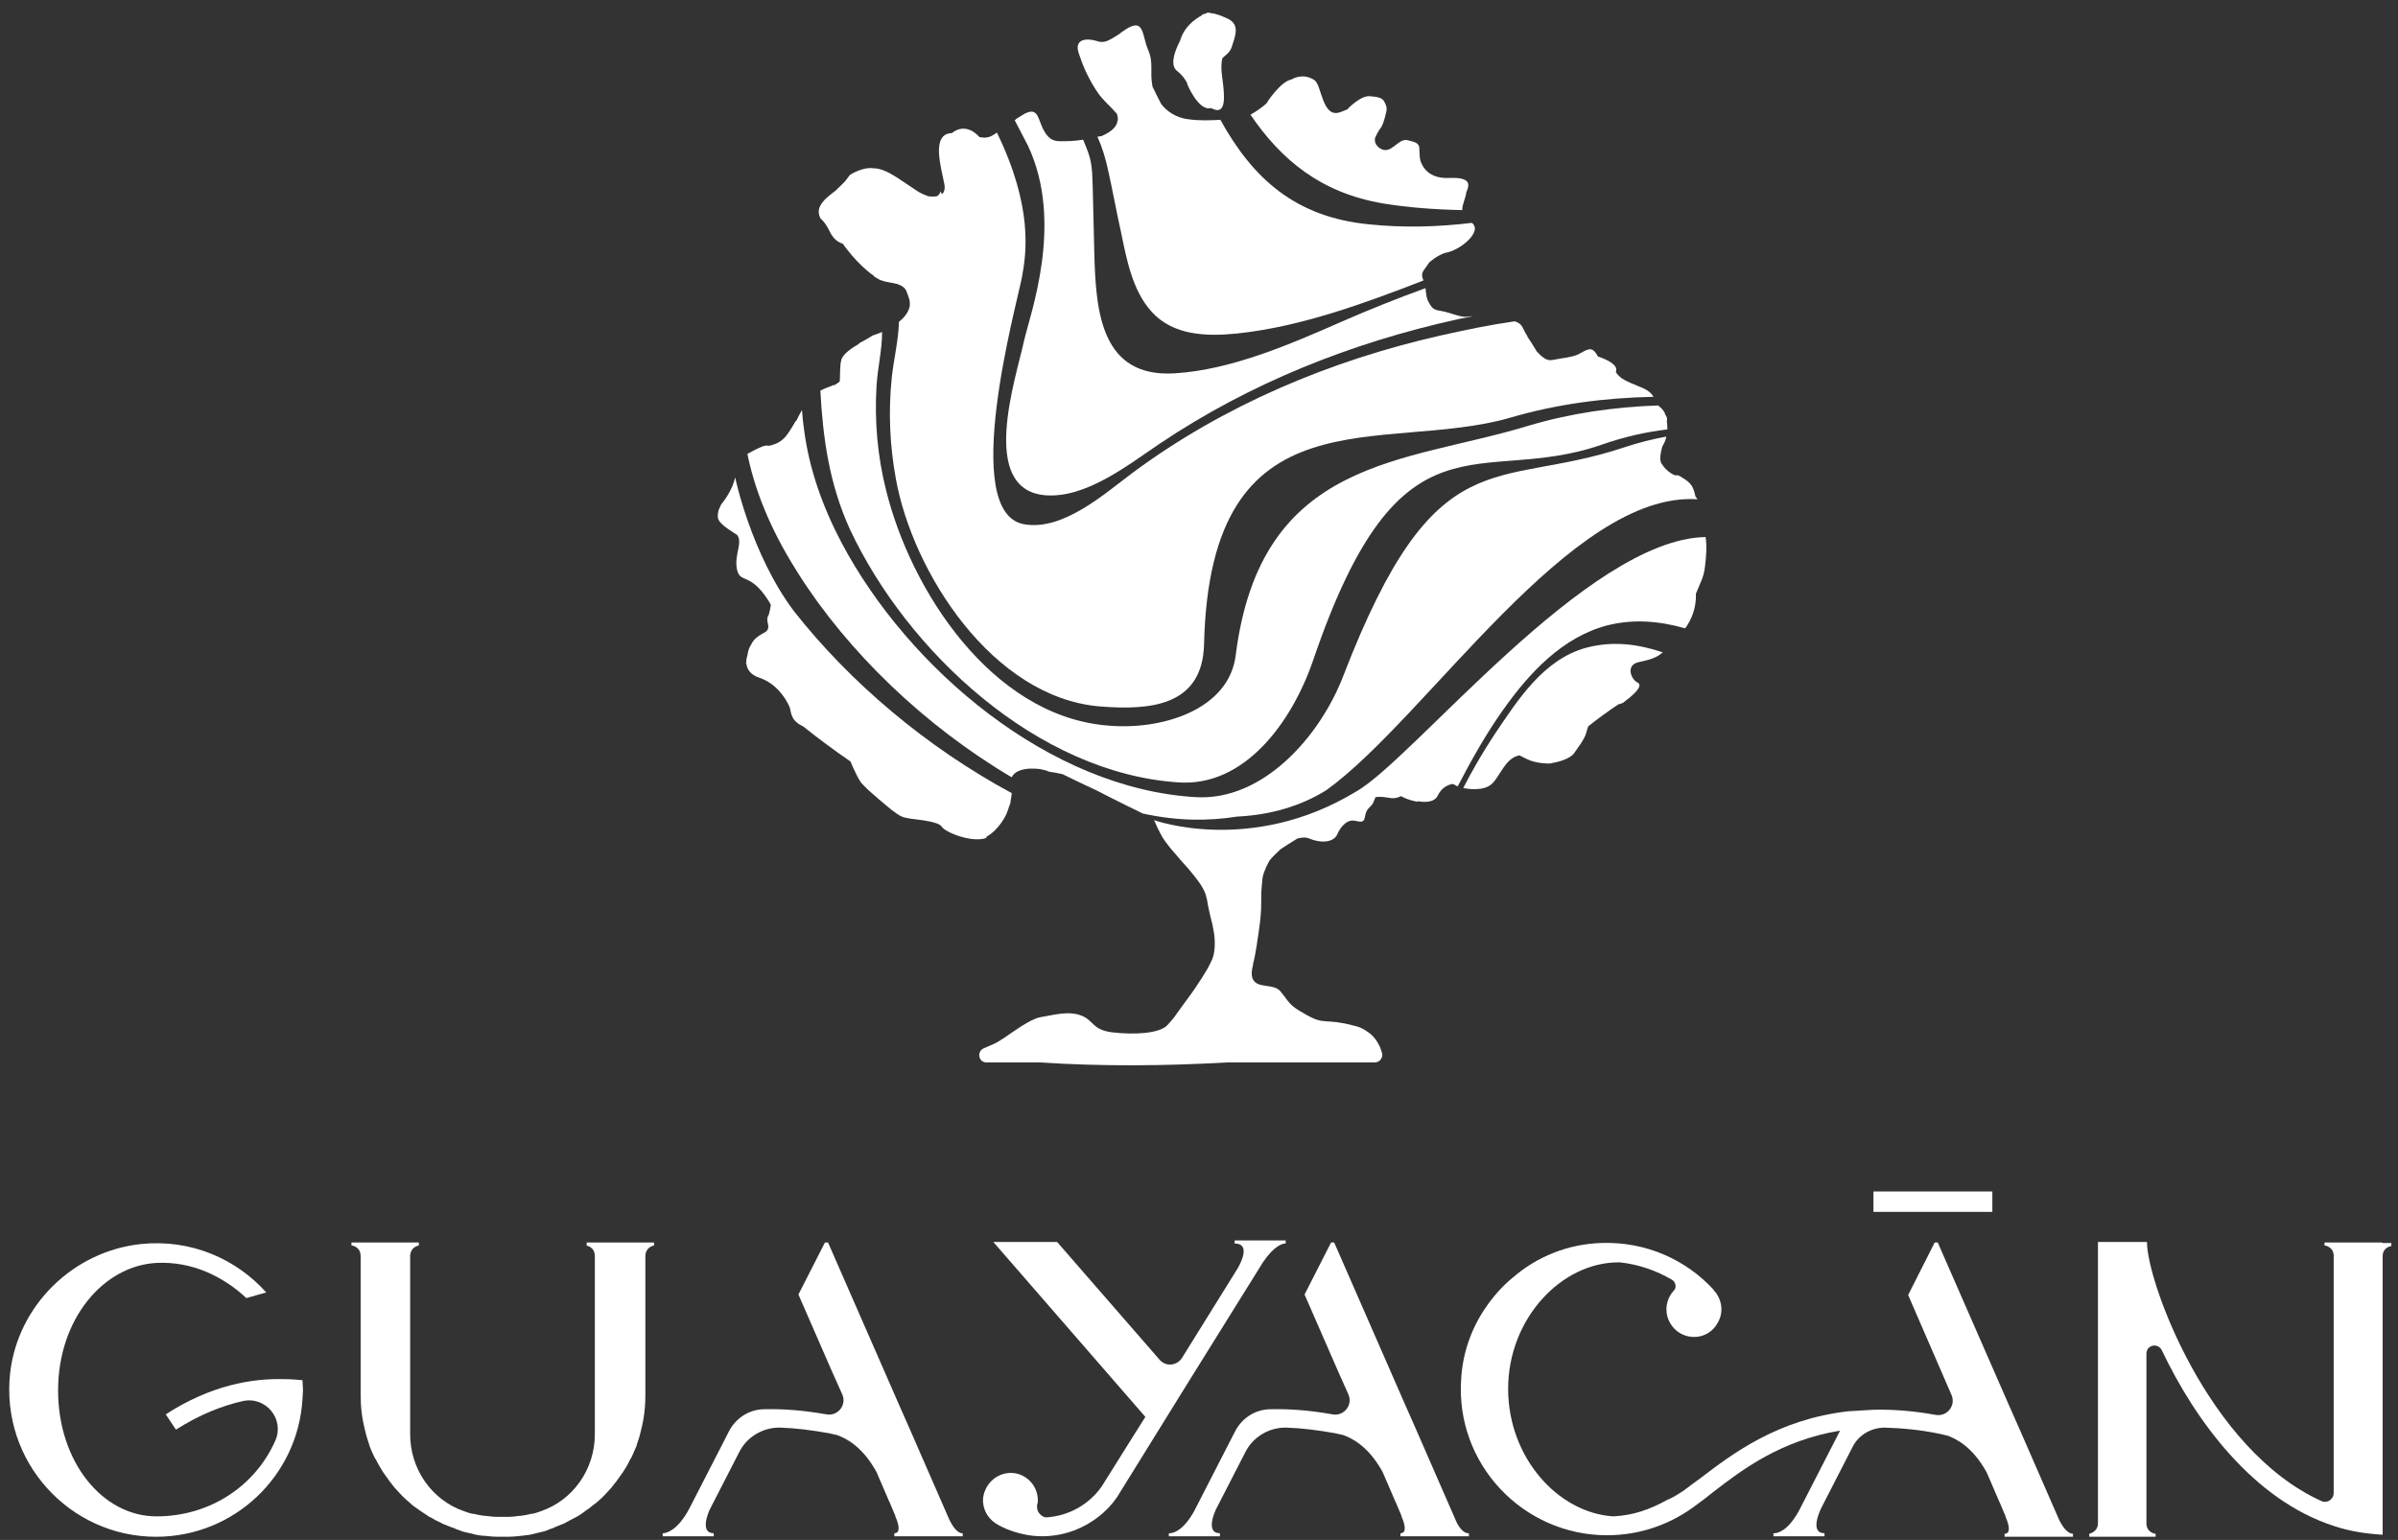 <svg width="151" height="97" viewBox="0 0 151 97" fill="none" xmlns="http://www.w3.org/2000/svg">
<rect x="0" y="0" width="151" height="97" fill="#333333" stroke="none"/>
<path d="M125.456 75.049H117.97V76.334H125.456V75.049Z" fill="white"/>
<path d="M79.544 79.482C80.251 78.454 80.765 78.326 80.926 78.326H80.958V78.133H77.745V78.326C78.741 78.326 78.163 79.482 77.97 79.836L74.436 85.522C74.115 86.037 73.408 86.101 73.022 85.651L66.565 78.229H62.549L72.123 89.249L71.352 90.47L69.36 93.651C68.557 94.775 67.304 95.482 65.89 95.579C65.761 95.579 65.601 95.514 65.44 95.322C65.247 95.097 65.312 94.743 65.312 94.743C65.312 94.711 65.344 94.679 65.344 94.679C65.44 93.747 64.766 92.88 63.802 92.783C63.031 92.719 62.324 93.169 62.035 93.876C61.97 94.004 61.938 94.165 61.906 94.326C61.842 95 62.163 95.611 62.709 95.964C62.773 95.996 62.838 96.028 62.87 96.061C63.513 96.414 64.251 96.639 65.022 96.735C65.954 96.832 66.854 96.703 67.689 96.382C68.749 95.964 69.681 95.257 70.324 94.326L72.894 90.181L74.565 87.482L79.544 79.482Z" fill="white"/>
<path d="M17.923 86.872C15.867 86.808 13.264 87.257 10.437 89.089L11.079 90.052C12.589 89.089 14.003 88.543 15.288 88.253C16.734 87.932 17.923 89.378 17.344 90.727C16.091 93.587 13.232 95.514 9.858 95.514C6.453 95.514 3.658 92.077 3.658 87.579C3.658 83.081 6.517 79.707 9.891 79.547C12.075 79.45 14.035 80.382 15.513 81.763L16.766 81.41C14.87 79.29 12.011 78.037 8.895 78.358C4.589 78.808 1.12 82.245 0.638 86.486C0.027 92.077 4.397 96.799 9.826 96.799C14.742 96.799 18.758 92.976 19.047 88.125C19.047 87.932 19.079 87.739 19.079 87.546C19.079 87.354 19.047 87.161 19.047 86.936C18.694 86.904 18.34 86.872 17.923 86.872Z" fill="white"/>
<path d="M150.002 78.261H146.95H146.372V78.454H146.404C146.404 78.454 146.918 78.518 146.95 79.065V94.036C146.95 94.454 146.532 94.711 146.179 94.55C139.014 91.305 135.191 80.703 135.191 78.229H135.159H132.107V95.932C132.107 96.51 131.561 96.607 131.561 96.607V96.799H135.737V96.607H135.705C135.705 96.607 135.191 96.542 135.159 95.996V85.265C135.159 84.719 135.866 84.559 136.123 85.04C138.211 89.442 141.874 94.486 146.982 96.125C147.946 96.446 148.942 96.607 150.034 96.671V95.514V79.129C150.034 78.551 150.581 78.486 150.581 78.486V78.294H150.002V78.261Z" fill="white"/>
<path d="M36.879 78.454H36.911C36.911 78.454 37.457 78.518 37.457 79.129V90.342C37.457 92.526 36.108 94.486 34.051 95.193C33.859 95.257 33.698 95.322 33.505 95.354C33.473 95.354 33.473 95.354 33.441 95.354C33.216 95.418 32.991 95.45 32.766 95.482C32.734 95.482 32.734 95.482 32.702 95.482C32.477 95.514 32.22 95.546 31.963 95.546C31.867 95.546 31.738 95.546 31.642 95.546C31.545 95.546 31.417 95.546 31.32 95.546C31.064 95.546 30.839 95.514 30.582 95.482C30.549 95.482 30.549 95.482 30.517 95.482C30.292 95.45 30.067 95.418 29.843 95.354C29.811 95.354 29.811 95.354 29.778 95.354C29.586 95.322 29.393 95.257 29.232 95.193C27.176 94.486 25.827 92.526 25.827 90.342V79.097C25.859 78.518 26.373 78.454 26.373 78.454V78.261H22.132V78.454H22.164C22.164 78.454 22.71 78.518 22.71 79.129V87.9C22.71 88.671 22.806 89.41 22.999 90.149C23.064 90.438 23.16 90.727 23.256 91.016V91.049C23.353 91.305 23.481 91.595 23.61 91.852C23.61 91.852 23.61 91.884 23.642 91.884C23.77 92.141 23.899 92.366 24.059 92.623C24.059 92.655 24.092 92.655 24.092 92.687C24.252 92.912 24.413 93.137 24.574 93.362L24.606 93.394C24.766 93.619 24.959 93.844 25.152 94.036L25.184 94.069C25.377 94.293 25.602 94.486 25.827 94.679C25.987 94.84 26.18 94.968 26.373 95.097C26.405 95.129 26.437 95.161 26.469 95.161C26.63 95.289 26.823 95.386 26.983 95.514C27.047 95.546 27.112 95.579 27.176 95.611C27.337 95.707 27.497 95.803 27.658 95.868C27.754 95.9 27.819 95.964 27.915 95.996C28.076 96.061 28.236 96.125 28.397 96.189C28.493 96.221 28.622 96.253 28.718 96.317C28.879 96.382 29.007 96.414 29.168 96.478C29.297 96.51 29.425 96.542 29.586 96.575C29.714 96.607 29.843 96.639 29.971 96.671C30.132 96.703 30.325 96.735 30.485 96.735C30.582 96.735 30.71 96.767 30.806 96.767C31.096 96.799 31.385 96.799 31.674 96.799C31.963 96.799 32.252 96.799 32.541 96.767C32.638 96.767 32.766 96.735 32.863 96.735C33.023 96.703 33.216 96.703 33.377 96.671C33.505 96.639 33.634 96.607 33.762 96.575C33.891 96.542 34.019 96.51 34.18 96.478C34.341 96.446 34.469 96.382 34.63 96.317C34.726 96.285 34.855 96.253 34.951 96.189C35.112 96.125 35.272 96.061 35.433 95.996C35.529 95.964 35.594 95.932 35.69 95.868C35.851 95.771 36.011 95.707 36.172 95.611C36.236 95.579 36.3 95.546 36.365 95.514C36.525 95.418 36.718 95.289 36.879 95.161C36.911 95.129 36.943 95.097 36.975 95.097C37.168 94.968 37.328 94.808 37.521 94.679C37.746 94.486 37.971 94.293 38.164 94.069L38.196 94.036C38.389 93.844 38.581 93.619 38.742 93.394L38.774 93.362C38.935 93.137 39.096 92.912 39.256 92.687C39.256 92.655 39.288 92.655 39.288 92.623C39.449 92.398 39.578 92.141 39.706 91.884C39.706 91.884 39.706 91.852 39.738 91.852C39.867 91.595 39.963 91.338 40.092 91.049V91.016C40.188 90.727 40.284 90.47 40.349 90.149C40.541 89.442 40.638 88.671 40.638 87.9V79.097C40.67 78.518 41.184 78.454 41.184 78.454V78.261H36.943V78.454H36.879Z" fill="white"/>
<path d="M129.665 95.739L127.127 89.924L126.516 88.543L122.018 78.261H121.826L120.155 81.571L120.99 83.498L122.886 87.868C123.175 88.543 122.597 89.249 121.89 89.121C120.444 88.864 119.159 88.767 117.938 88.799C117.36 88.832 116.814 88.864 116.364 88.896C111.93 89.41 109.103 91.562 107.079 93.105C106.725 93.362 106.372 93.619 106.083 93.844C105.761 94.069 105.44 94.261 105.119 94.422C105.087 94.422 105.055 94.454 105.022 94.454C103.866 95.097 102.838 95.45 101.585 95.514C98.083 95.289 94.966 91.787 94.966 87.482C94.966 83.049 98.34 79.482 101.97 79.514H102.002C103.191 79.643 104.284 80.028 105.28 80.607C105.504 80.735 105.601 81.089 105.408 81.281C105.023 81.699 104.83 82.278 104.99 82.92C105.151 83.498 105.601 83.98 106.179 84.141C106.95 84.366 107.689 84.044 108.075 83.466C108.267 83.177 108.396 82.856 108.396 82.47C108.396 82.053 108.235 81.667 108.01 81.378C107.978 81.346 107.946 81.314 107.914 81.281C107.914 81.281 107.914 81.281 107.914 81.249C106.179 79.354 103.641 78.197 100.846 78.293C98.725 78.358 96.766 79.161 95.255 80.478C94.581 81.025 94.002 81.699 93.521 82.406C92.653 83.691 92.107 85.201 92.01 86.84C91.625 92.205 95.898 96.703 101.199 96.703C103.352 96.703 105.312 95.964 106.886 94.743C107.207 94.518 107.529 94.261 107.85 94.004C109.713 92.558 112.155 90.727 115.85 90.117V90.149L113.279 95.161C112.573 96.446 111.93 96.575 111.737 96.575H111.673V96.767H112.444H113.761H114.886V96.575C113.954 96.575 114.565 95.225 114.693 94.968L116.653 91.145C117.038 90.374 117.842 89.924 118.677 89.924C119.737 89.956 120.862 90.052 122.115 90.309C122.243 90.342 122.372 90.374 122.532 90.406H122.565C123.143 90.599 124.203 91.113 125.103 92.751L125.906 94.615C125.906 94.647 125.938 94.647 125.938 94.679L126.291 95.514C126.291 95.514 126.291 95.514 126.291 95.546L126.356 95.707C126.484 96.028 126.645 96.607 126.227 96.607V96.799H130.532V96.607C130.147 96.607 129.826 96.061 129.665 95.739Z" fill="white"/>
<path d="M91.657 95.739L89.119 89.924L88.509 88.543L84.011 78.261H83.818L82.147 81.538L84.236 86.326L84.91 87.836C85.199 88.51 84.621 89.217 83.914 89.089C82.469 88.832 81.183 88.735 79.963 88.767C79.963 88.767 79.963 88.767 79.93 88.767C78.999 88.799 78.195 89.346 77.778 90.149L75.207 95.161C74.501 96.446 73.858 96.575 73.665 96.575H73.601V96.767H74.372H75.689H76.814V96.575C75.882 96.575 76.493 95.193 76.621 94.968L78.42 91.466C78.902 90.502 79.93 89.892 81.023 89.924C81.987 89.956 82.983 90.085 84.075 90.277C84.203 90.309 84.332 90.342 84.493 90.374H84.525C85.103 90.567 86.163 91.081 87.063 92.719L87.866 94.583C87.866 94.615 87.898 94.615 87.898 94.647L88.252 95.482C88.252 95.482 88.252 95.482 88.252 95.514L88.316 95.675C88.444 95.996 88.605 96.575 88.187 96.575V96.767H92.493V96.575C92.107 96.607 91.786 96.061 91.657 95.739Z" fill="white"/>
<path d="M59.786 95.739L57.248 89.924L56.638 88.543L52.14 78.261H51.947L50.276 81.538L52.364 86.326L53.039 87.836C53.328 88.51 52.75 89.217 52.043 89.089C50.597 88.832 49.312 88.735 48.091 88.767C48.091 88.767 48.091 88.767 48.059 88.767C47.127 88.799 46.324 89.346 45.907 90.149L43.401 95.032C42.662 96.414 41.987 96.542 41.794 96.575H41.73V96.767H42.501H43.818H44.943V96.575C44.108 96.575 44.525 95.418 44.718 95.032L46.549 91.466C47.031 90.502 48.059 89.892 49.152 89.924C50.115 89.956 51.111 90.085 52.204 90.277C52.332 90.309 52.461 90.342 52.621 90.374H52.654C53.232 90.567 54.292 91.081 55.192 92.719L55.995 94.583C55.995 94.615 56.027 94.615 56.027 94.647L56.38 95.482C56.38 95.482 56.38 95.482 56.38 95.514L56.445 95.675C56.573 95.996 56.734 96.575 56.316 96.575V96.767H60.621V96.575C60.268 96.607 59.947 96.061 59.786 95.739Z" fill="white"/>
<path d="M74.115 4.463C74.404 4.688 74.597 4.945 74.758 5.234C74.758 5.266 74.758 5.298 74.758 5.298C74.758 5.298 75.465 7.033 76.268 6.808C76.621 7.001 77.071 7.097 77.071 6.133C77.071 5.105 76.782 4.398 76.975 3.659C77.168 3.467 77.424 3.338 77.553 2.985C77.778 2.278 78.099 1.571 77.328 1.186C76.975 1.025 76.621 0.864 76.268 0.832C76.204 0.8 76.107 0.8 76.043 0.8C76.043 0.8 75.979 0.8 75.915 0.864C75.85 0.864 75.754 0.896 75.69 0.929V0.961C75.272 1.186 74.565 1.667 74.308 2.567C73.89 3.37 73.698 4.141 74.115 4.463Z" fill="white"/>
<path d="M87.095 12.816C88.669 13.073 90.372 13.201 92.075 13.234C92.075 12.848 92.3 12.463 92.332 12.109C92.493 11.724 92.75 11.145 91.272 11.21C89.954 11.274 89.569 10.503 89.44 10.117C89.376 9.86 89.408 9.667 89.376 9.475C89.408 9.025 89.183 8.961 88.637 8.832C88.027 8.671 87.609 9.796 86.902 9.346C86.613 9.153 86.549 8.928 86.581 8.704C86.645 8.543 86.742 8.35 86.87 8.157C87.063 7.932 87.159 7.611 87.288 7.065C87.352 6.808 87.288 6.615 87.191 6.455C87.095 6.198 86.838 6.101 86.324 6.069C85.746 5.941 84.878 6.84 84.878 6.84V6.872C84.75 6.937 84.557 7.001 84.396 7.065C83.24 7.483 83.24 5.33 82.758 5.041C82.469 4.848 81.954 4.655 81.312 5.009C80.637 5.137 79.802 6.422 79.802 6.422C79.802 6.422 79.802 6.422 79.802 6.455C79.448 6.808 79.063 7.033 78.742 7.226C80.669 10.053 83.143 12.141 87.095 12.816Z" fill="white"/>
<path d="M74.212 49.282C78.356 49.571 81.344 45.523 82.694 41.571C88.22 25.346 93.103 30.712 100.846 28.013C102.228 27.531 103.609 27.209 104.991 27.049C104.991 26.888 104.991 26.728 104.959 26.567C104.991 26.438 104.991 26.246 104.83 26.085H104.862C104.734 25.764 104.477 25.603 104.412 25.539C101.649 25.635 98.918 26.021 96.22 26.824C88.445 29.201 79.385 28.784 77.81 41.282C77.392 44.687 73.152 46.069 69.553 45.683C62.421 44.977 57.377 37.233 55.802 30.904C55.256 28.752 55.063 26.535 55.192 24.35C55.256 23.193 55.545 22.069 55.545 20.912C55.352 20.977 55.16 21.073 54.935 21.137C54.614 21.362 54.324 21.491 54.099 21.619V21.651C53.65 21.908 53.071 22.294 52.975 22.679C52.879 23.033 52.911 23.547 52.879 24.029C52.782 24.093 52.686 24.189 52.557 24.254C52.525 24.254 52.525 24.254 52.493 24.254C52.108 24.414 51.883 24.479 51.658 24.607C51.818 27.563 52.204 30.454 53.521 33.346C57.12 41.025 65.312 48.703 74.212 49.282Z" fill="white"/>
<path d="M64.477 21.491C63.963 23.868 61.617 30.808 65.794 31.193C68.364 31.418 71.063 29.266 73.023 27.948C78.71 24.125 85.103 21.587 91.786 20.109C92.107 20.045 92.428 19.981 92.75 19.916C92.557 19.916 92.428 19.948 92.364 19.948C92.011 20.013 91.336 19.692 90.79 19.595C90.565 19.563 90.436 19.531 90.308 19.467C90.147 19.37 90.051 19.209 89.922 18.953C89.922 18.92 89.89 18.92 89.89 18.888C89.794 18.599 89.794 18.406 89.762 18.149C87.995 18.792 86.228 19.499 84.461 20.27C81.248 21.683 77.553 23.29 73.987 23.515C69.36 23.804 69.007 19.692 68.91 16.029C68.878 14.712 68.846 13.362 68.814 12.045C68.782 11.274 68.814 10.471 68.557 9.7C68.461 9.41 68.332 9.121 68.204 8.8C67.593 8.896 67.143 8.896 66.79 8.896C66.597 8.896 66.437 8.864 66.34 8.832C66.18 8.768 66.051 8.671 65.922 8.511C65.89 8.447 65.826 8.414 65.794 8.318C65.376 7.708 65.441 6.776 64.669 7.097C64.573 7.129 64.445 7.194 64.316 7.29C64.059 7.451 64.059 7.418 63.898 7.579C64.188 8.125 64.445 8.639 64.734 9.185C67.015 14.037 64.862 19.788 64.477 21.491Z" fill="white"/>
<path d="M62.195 52.655C62.484 52.495 62.773 52.205 63.031 51.852C63.191 51.627 63.352 51.37 63.448 51.081C63.48 50.984 63.512 50.888 63.544 50.792C63.609 50.663 63.641 50.535 63.641 50.406C63.673 50.245 63.705 50.085 63.705 49.956C58.34 47.065 53.52 42.984 49.986 38.486C47.288 34.888 46.292 30.069 46.292 30.069C46.131 30.84 45.585 31.547 45.585 31.547C45.456 31.707 45.36 31.836 45.328 31.965C45.231 32.125 45.199 32.286 45.199 32.543C45.199 32.928 45.778 33.282 46.42 33.699C46.773 34.181 46.26 34.888 46.388 35.756C46.549 36.784 47.095 36.045 48.155 37.491C48.316 37.715 48.444 37.908 48.541 38.101C48.508 38.294 48.476 38.486 48.412 38.711C48.219 39.001 48.38 39.258 48.38 39.483C48.38 39.611 48.316 39.772 48.091 39.868C47.673 40.093 47.513 40.254 47.384 40.446C47.32 40.543 47.288 40.639 47.223 40.736C47.159 40.832 47.095 41.057 47.063 41.282C47.031 41.378 46.998 41.507 46.998 41.635C46.998 41.699 46.998 41.731 46.966 41.796C46.966 41.796 46.966 41.796 46.998 41.796C47.031 42.117 47.223 42.503 47.834 42.695C48.862 43.049 49.472 43.948 49.729 44.559C49.794 44.784 49.794 44.977 49.922 45.201C49.922 45.233 49.954 45.233 49.954 45.266C50.083 45.458 50.276 45.619 50.565 45.748C51.529 46.519 52.525 47.258 53.553 47.964C53.81 48.575 54.131 49.249 54.324 49.41C54.324 49.41 54.388 49.474 54.516 49.603C54.645 49.731 54.773 49.86 54.934 49.989C55.191 50.213 55.512 50.502 55.834 50.76C56.283 51.145 56.733 51.466 56.99 51.498C57.087 51.531 57.183 51.531 57.312 51.563C58.018 51.659 59.111 51.755 59.304 52.077C59.529 52.43 61.199 53.105 62.099 52.784C62.099 52.687 62.163 52.687 62.195 52.655Z" fill="white"/>
<path d="M52.332 14.744C52.493 15.001 52.686 15.226 53.071 15.354C53.071 15.354 53.296 15.675 53.65 16.093C54.003 16.511 54.517 17.025 55.031 17.378C55.031 17.378 55.031 17.378 55.063 17.41H55.031C55.095 17.442 55.127 17.475 55.192 17.507C55.577 17.764 55.995 17.764 56.509 17.892C56.798 17.989 57.023 18.149 57.087 18.374C57.184 18.631 57.344 18.953 57.28 19.306C57.216 19.595 57.023 19.948 56.605 20.27V20.302C56.573 21.459 56.284 22.583 56.156 23.772C55.931 25.892 56.027 28.077 56.413 30.165C57.473 36.045 62.485 43.916 69.232 44.495C72.412 44.752 75.722 44.495 75.818 40.575C76.204 24.382 87.095 28.623 95.095 26.31C98.051 25.442 101.071 25.057 104.123 24.993C104.027 24.832 103.898 24.703 103.705 24.575C103.545 24.479 103.384 24.414 103.224 24.35C102.838 24.189 102.42 24.029 102.131 23.836C101.971 23.707 101.81 23.579 101.746 23.418C101.938 23.001 101.199 22.647 100.621 22.454C100.557 22.358 100.525 22.262 100.428 22.165C100.139 21.812 99.818 22.101 99.368 22.326C98.918 22.519 98.565 22.519 97.73 22.679C97.376 22.744 97.055 22.454 96.766 22.133C96.573 21.812 96.316 21.394 96.155 21.169H96.187C96.187 21.169 96.187 21.137 96.155 21.137C95.834 20.655 95.93 20.43 95.384 20.238C93.81 20.462 92.268 20.784 90.694 21.137C83.754 22.712 77.039 25.539 71.32 29.78C69.553 31.097 66.951 33.442 64.509 33.025C60.364 32.35 64.027 19.177 64.348 17.475C64.637 15.932 65.055 13.041 62.774 8.35C62.517 8.543 62.292 8.671 61.971 8.671C61.874 8.671 61.778 8.639 61.682 8.639C60.75 7.611 59.947 8.382 59.947 8.382C58.597 8.414 59.272 10.567 59.465 11.595C59.529 11.948 59.433 12.141 59.304 12.238C59.272 12.173 59.272 12.109 59.24 12.045C59.176 12.206 59.111 12.302 58.983 12.366C58.726 12.398 58.469 12.366 58.469 12.366C58.276 12.302 58.051 12.206 57.826 12.077C57.569 11.916 57.312 11.724 57.055 11.563C56.862 11.434 56.67 11.306 56.477 11.178C55.963 10.856 55.481 10.599 54.999 10.599C54.292 10.503 53.521 11.017 53.521 11.017C53.392 11.178 53.296 11.306 53.2 11.434C53.103 11.531 52.975 11.659 52.846 11.788C52.814 11.82 52.75 11.852 52.718 11.916C52.621 12.013 52.493 12.109 52.397 12.173C52.172 12.366 51.947 12.527 51.786 12.752C51.561 13.041 51.465 13.362 51.658 13.748C52.043 14.101 52.172 14.455 52.332 14.744Z" fill="white"/>
<path d="M68.461 4.688C68.686 5.137 68.878 5.491 69.2 5.941C69.328 6.101 69.457 6.262 69.617 6.422C69.874 6.679 70.131 6.937 70.324 7.161C70.388 7.354 70.421 7.515 70.356 7.675C70.26 8.125 69.778 8.382 69.36 8.575C69.296 8.575 69.2 8.607 69.135 8.607H69.103C69.392 9.25 69.617 9.957 69.778 10.728C70.067 12.013 70.292 13.298 70.581 14.583C70.935 16.286 71.288 18.278 72.509 19.627C73.858 21.137 75.979 21.201 77.874 21.009C81.89 20.591 85.906 19.113 89.633 17.667C89.408 17.153 89.665 17.057 89.922 16.639C89.987 16.511 90.147 16.414 90.308 16.286C90.533 16.125 90.79 15.997 90.983 15.932C91.433 15.868 92.043 15.547 92.461 15.129C92.846 14.744 93.039 14.326 92.686 14.037C90.565 14.294 88.412 14.358 86.228 14.133C81.537 13.684 78.87 11.21 76.846 7.547C76.236 7.579 75.561 7.611 74.854 7.515C74.019 7.418 73.473 7.001 73.119 6.551C72.927 6.198 72.766 5.844 72.573 5.459C72.38 4.463 72.67 3.981 72.284 3.113C71.898 2.182 72.059 1.089 70.87 1.86C70.742 1.957 70.613 2.021 70.517 2.117C69.682 2.663 69.489 2.728 69.007 2.567C68.461 2.406 67.529 2.406 67.979 3.499C68.139 3.981 68.3 4.366 68.461 4.688Z" fill="white"/>
<path d="M63.706 48.96C63.866 48.607 64.316 48.446 64.83 48.414C65.055 48.414 65.312 48.414 65.505 48.446C65.633 48.478 65.762 48.511 65.922 48.543C65.922 48.543 65.954 48.543 65.954 48.575C66.051 48.607 66.212 48.639 66.469 48.671C66.629 48.703 66.758 48.736 66.918 48.768C67.818 49.217 69.071 49.796 69.071 49.796C70.228 50.406 71.962 51.242 71.962 51.242C74.147 51.723 76.107 51.723 77.906 51.434C79.962 51.338 81.89 50.792 83.529 49.764C89.826 45.233 98.918 30.904 106.886 31.45C106.854 31.386 106.79 31.322 106.757 31.258C106.725 31.097 106.693 30.968 106.629 30.808C106.533 30.551 106.34 30.326 105.954 30.101C105.858 30.037 105.761 29.973 105.665 29.94C105.601 29.94 105.537 29.94 105.472 29.94C105.022 29.748 104.765 29.426 104.605 29.169C104.573 29.105 104.573 29.009 104.541 28.944C104.541 28.687 104.605 28.366 104.669 28.141C104.669 28.109 104.701 28.077 104.701 28.077C104.83 27.852 104.894 27.691 104.926 27.499C104.059 27.659 103.159 27.884 102.292 28.173C94.131 30.904 90.436 27.402 84.589 42.567C83.079 46.486 79.481 50.438 75.336 50.213C66.083 49.699 57.183 42.085 53.007 34.214C51.818 31.965 50.95 29.555 50.629 27.049C50.565 26.631 50.533 26.246 50.501 25.828C50.372 26.053 50.244 26.278 50.147 26.503H50.115C49.826 26.985 49.633 27.338 49.376 27.595C49.248 27.724 49.087 27.852 48.862 27.948C48.605 28.045 48.477 28.077 48.412 28.077C48.252 28.077 48.252 27.981 47.545 28.334C47.384 28.43 47.224 28.495 47.063 28.591C47.609 31.29 48.798 33.828 50.276 36.141C53.392 41.057 58.212 45.715 63.706 48.96Z" fill="white"/>
<path d="M103.224 41.699C103.834 41.571 104.316 41.442 104.702 41.089C103.16 40.575 101.585 40.35 99.883 40.8C97.184 41.539 95.577 44.077 94.067 46.326C93.393 47.354 92.75 48.446 92.14 49.635C92.429 49.699 93.457 49.86 93.971 49.346C94.485 48.832 94.806 47.739 95.674 47.579C96.124 47.804 96.252 47.868 96.445 47.932C96.638 47.996 97.055 48.093 97.473 48.093C97.569 48.093 97.666 48.093 97.73 48.061C98.18 47.996 98.887 47.772 99.112 47.45C99.336 47.129 99.786 46.551 99.883 46.165C99.915 46.069 99.947 45.908 100.011 45.748C100.622 45.266 101.232 44.816 101.907 44.366C102.035 44.334 102.196 44.302 102.324 44.173C102.421 44.077 102.549 44.013 102.646 43.916C103.063 43.563 103.449 43.145 103.095 42.984C102.678 42.76 102.356 41.86 103.224 41.699Z" fill="white"/>
<path d="M107.4 33.828C99.946 33.956 89.023 47.804 85.392 49.86C78.774 53.876 72.669 51.659 72.669 51.659C72.669 51.659 73.023 52.495 73.312 52.912C73.472 53.137 73.665 53.394 73.922 53.683L73.954 53.715C74.211 54.037 74.533 54.39 74.822 54.711C75.047 54.968 75.272 55.258 75.464 55.515C75.722 55.868 75.914 56.221 75.978 56.575C75.978 56.607 76.011 56.671 76.011 56.703C76.043 56.896 76.075 57.121 76.139 57.378C76.203 57.731 76.332 58.085 76.396 58.502C76.46 58.792 76.493 59.113 76.493 59.402C76.493 59.755 76.46 60.109 76.332 60.43C76.3 60.494 76.268 60.559 76.236 60.623C76.107 60.912 75.914 61.233 75.689 61.587C75.4 62.037 75.079 62.519 74.758 62.936C74.436 63.386 74.147 63.772 73.922 64.093C73.762 64.286 73.633 64.446 73.537 64.543C73.055 65.121 71.352 65.185 70.035 65.025C68.75 64.864 68.91 64.286 68.075 63.964C67.272 63.643 66.212 63.964 65.569 64.061C65.087 64.125 64.348 64.607 63.641 65.089C63.384 65.282 63.127 65.442 62.87 65.603C62.677 65.731 62.324 65.86 61.971 66.02C61.714 66.117 61.617 66.374 61.681 66.599C61.746 66.792 61.874 66.92 62.131 66.92H65.44C69.392 67.177 73.344 67.145 77.296 66.92H86.581C86.87 66.92 87.095 66.631 87.031 66.342C86.999 66.213 86.934 66.053 86.87 65.892C86.709 65.571 86.484 65.217 86.067 64.96C85.842 64.8 85.585 64.671 85.264 64.607C83.464 64.125 83.432 64.575 82.34 63.964C82.308 63.964 82.308 63.932 82.276 63.932C81.472 63.482 81.312 63.322 81.055 63.001C80.958 62.872 80.83 62.679 80.637 62.454C80.219 61.94 79.256 62.261 78.934 61.748C78.806 61.555 78.774 61.266 78.902 60.784C78.902 60.752 78.902 60.752 78.902 60.719C78.999 60.366 79.063 59.98 79.127 59.595C79.159 59.306 79.224 59.017 79.256 58.727C79.32 58.342 79.352 57.988 79.384 57.667C79.416 57.346 79.416 57.057 79.416 56.864C79.416 56.543 79.416 56.189 79.448 55.868C79.481 55.579 79.481 55.322 79.545 55.097C79.577 54.968 79.834 54.326 79.995 54.133C80.187 53.908 80.444 53.683 80.637 53.49C80.926 53.298 81.28 53.073 81.697 52.816C81.954 52.752 82.211 52.719 82.436 52.816C83.304 53.169 84.011 53.008 84.203 52.559C84.396 52.109 84.717 51.755 85.071 51.691C85.424 51.627 85.842 51.98 85.938 51.498C86.035 50.984 86.131 50.984 86.388 50.695C86.484 50.567 86.549 50.374 86.613 50.213C86.806 50.181 87.031 50.181 87.416 50.245C87.705 50.31 87.962 50.278 88.219 50.149C88.284 50.181 88.348 50.213 88.412 50.245C88.605 50.342 88.926 50.438 89.248 50.502C89.248 50.502 89.248 50.47 89.28 50.47C89.697 50.535 90.308 50.567 90.533 50.117C90.757 49.635 91.143 49.442 91.464 49.378C91.561 49.41 91.689 49.474 91.786 49.539C92.685 47.804 93.617 46.165 94.645 44.719C96.284 42.406 98.372 40.125 101.231 39.386C102.902 38.968 104.541 39.129 106.115 39.579C106.533 39.001 106.822 38.262 106.79 37.394C106.854 37.233 106.95 37.041 107.047 36.784C107.239 36.366 107.336 36.013 107.368 35.627C107.432 35.081 107.496 34.438 107.4 33.828Z" fill="white"/>
</svg>
